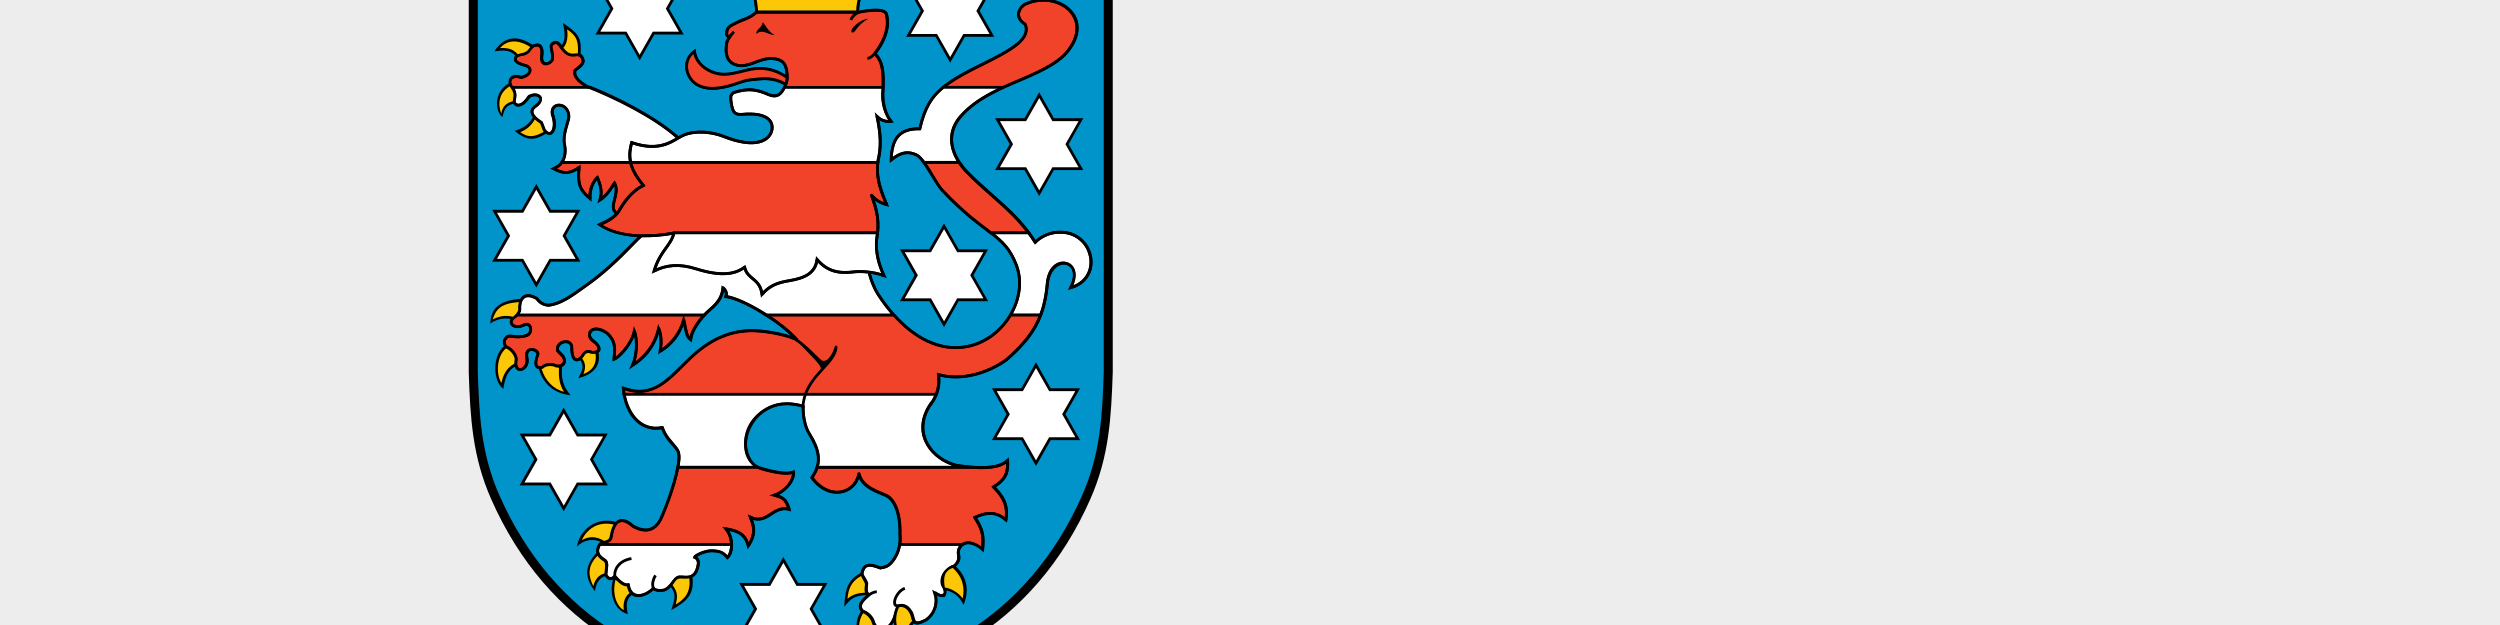 <?xml version="1.0" encoding="UTF-8"?>
<svg id="tagungen" xmlns="http://www.w3.org/2000/svg" viewBox="0 0 400 100">
  <rect width="400" height="100" style="fill: #ededed;"/>
  <g>
    <path d="m126.5,109.99c-21.21.27-39.02-9.95-47.92-30.15-3.01-6.84-3.34-13-3.58-20.25V-10s103.04,0,103.04,0V59.59c-.25,7.25-.57,13.41-3.58,20.25-8.9,20.19-26.75,30.42-47.95,30.15h0Z"/>
    <path d="m176.6,59.56V-8.56h-100.15V59.57c.23,7.04.53,13.06,3.46,19.69,8.65,19.63,25.91,29.56,46.59,29.29,20.68.27,37.99-9.66,46.64-29.29,2.93-6.65,3.22-12.66,3.46-19.71" style="fill: #0094cb;"/>
    <g>
      <path d="m81.94,13.98s-.23-.27-.28-.44c-.27-.99.48-1.63,1.68-1.15,1.23-.13,1.96-1.2,1.06-1.79-.52-.2-1.81-.45-1.93-1-.07-1.06.95-.67,1.73-1.12.86-.5.53-1.13,1.63-1.26.92-.1.97.94.83,1.92-.09,1.61,1.36,1.1,1.71.43.25-1.66-.88-2.42.51-2.78.58-.15,1.1,1.39,2,1.82,1.02.5,1.66-.26,2.19.46.62.96,0,1.33-1.06,2.19-.02.31-.45,1.14,1.84,2.54.2.08.62.18.62.18h-12.52Zm25.88,23.29c-3.86.77-8.82.77-11.89-1.32,1.09-.45,2.5-1.18,3.09-2.19.75-1.29,2.04-3.23,3.93-4.08-1.16-1.41-1.8-2.58-2.06-3.7h39.56c-.21,1.81,0,3.49,1.42,6.78-.8-.25-1.6-.58-2.44-1.54.49,1.4,1.3,3.4.97,6.05h-32.57Zm43.07-23.29c3.36-2.71,8.68-4.42,11.78-6.85,1.67-1.3,1.68-2.46,1.34-3.24-1.94-1.24-.8-2.89.15-3.28,1.78-.75,4.08-.95,6.17.4,1.72,1.11,3.29,3.88.3,7.42-2,2.37-6.91,4.11-9.06,5.08-.33.15-.68.31-1.04.48h-9.64Zm2.54,12c.33.5.73.99,1.18,1.46,3.73,3.87,7.07,5.87,9.97,9.83h-6.04c-1.83-1.41-4.29-3.11-7.76-6.79-.9-.96-1.94-3.1-2.97-4.49h5.63Zm-52.54,0c.26,1.12.9,2.29,2.06,3.7-1.89.85-3.19,2.79-3.93,4.08-.08.14-.18.28-.29.41-1.61-.91.58-3.08-.41-4.88-.79,1.35-1.57,2.26-2.34,2.74.43-1.33.1-2.41-.4-3.63-.63.6-1.29,1.89-1.19,3.38-1.64-1.44-1.98-2.22-1.74-4.98-1.4.99-2.44,1.09-4.08.2.59-.21,1.02-.57,1.32-1.01h11Zm-18.18,24.41h29.99c-.94,1-2.16,2.71-2.22,3.97-.76-.59-.68-1.42-1.1-3.15-.66,2.33-2.05,3.9-3.78,5.02.26-1.39.17-2.69-.23-3.66-.73,3.22-2.66,4.84-4.18,5.91.6-1.28.9-3.85.3-5.5-.46,2.22-2.59,4.3-3.28,4.54.04-.79.64-2.68-1.09-4.21-2.49-1.69-3.57.3-2.26,1.23,1.39.99,1.26,1.95-.17,1.86-.46-.23-1.01-.2-1.3.26-.75,1.29-1.97,1.55-1.92-1.23-.34-1.43-2.65-.61-2.25.7l.46.5c1.13.92.63,2.24-.73,1.92-.52-.32-1.74-.28-2.16.23-1.3.33-1.23-.76-.73-2.09.13-.73-2.19-1.53-1.76.69.33,1.81-2.09,2.71-1.76.3.22-.45-.5-1.8-1.53-2.16-.71-.57-.24-1.86.71-1.72.9.13,1.65.16,2.51-.11,1.05-.32.83-2.33-.47-1.66-1.39.73-2.58-.3-1.66-1.13.18-.12.4-.3.6-.52h0Zm13.24,36.74c.56-.61,1.65-.14,1.82-1.28.43-2.79,1.82-3.19,3.45-1.66,2.22,1.25,3.56.5,4.35-.89.42-.73,2.29-5.32,2.87-8.55h12.73c.13.07.26.12.39.16,2.3.7,4.45,1.09,5.38.63.1,1.72-1.82,3.35-3.05,3.71,1.06.3,1.77.36,2.36,2.25-1.1-.33-2.25.27-2.92.77-.9.67-2.02,1.16-3.28.5.59,1.46.9,2.66-.33,4.58-.57-2.32-2.44-2.5-3.58-2.72.62.73.88,1.66.9,2.5h-21.07m59.25-12.38c2.23.2,4.82.14,5.98-1.07.1,1.59-.06,2.97-2.24,4.23,2.03,2.03,2.24,3.43,1.99,5.28-1.64-1.39-3.09-1.25-4.98-.4,1.22,1.95,1.44,2.74,1.24,5.13-1.27-1.15-2.5-1.29-3.23-.78h-10.05c.08-.49.1-1.05.04-1.65.09-3.63-1.02-5.57-2.09-6.12-1.05-.55-3.98-1.24-4.48-3.58-.5,3.24-4.78,4.43-7.52.65.38-.54.68-1.09.85-1.67h24.47Zm-12.21-24.36c3.23,3.62,7.31,5.89,11.71,5.07,2.98-.56,5.49-2.55,6.97-5.07h4.82c-1.05,2.77-2.84,4.87-5.46,7.16-3.05,2.22-7.37,3.43-10.9,2.39.16,1.23,0,2.27-.34,3.15h-49.97c-.05-.31-.09-.63-.12-.96,4.98,1.82,7.31-1.64,10.92-5.01,3.37-3.14,6.64-4.26,9.98-4.19,2.27.05,5.95.82,6.95,1.53-1.27-1.43-3.12-2.87-5-4.07h20.44Zm-17.47-36.41c.05-.11.11-.23.16-.35.29-.69.32-1.34.2-2.22-.18-1.26-.68-1.96-2.36-2.04-2.12-.1-3.66,1.52-5.59,1.06-2.05-.49-1.79-2.6-1.68-3.4.06-.43.24-.76.47-1.07,0,0-.15-.09-.21-.11-.31-.18-.28-.57-.16-1.03.29-.74,1-.89,1.76-1.3.61-.33,1.77-.52,2.94-1.57h16.41s3.78-.83,4.33.21c.29.95.65,3.19-1.81,6.42,1.2,1.18,1.4,2.78,1.32,5.4" style="fill: #f0432a; stroke: #000; stroke-width: .45px;"/>
      <path d="m107.82,37.3c-.55,2.14-2.14,2.69-3.19,6.07,1.99-1,4.03-1.19,6.72-.35,4.54,1.43,6.53.64,7.77-.25.5,2.04,2.44,1.69,2.79,4.33,1.24-1.44,2.54-1.89,4.38-2.19,2.69-.44,4.16-1.35,4.43-3.38,1.59,1.84,3.38,2.29,5.77,1.99.58-.07,1.51-.09,2.54.03.05.22.12.44.18.66.21.7.52,1.53.96,2.35.11.2.22.39.35.59.68,1.05,1.42,2.04,2.21,2.95l.25.29h-20.44l-.46-.29c-2.37-1.47-4.72-2.51-5.96-2.64.33-.83-.47-1.39-.47-1.39-.16,2.06-1.66,3.11-2.52,3.89h0s-.15.14-.15.14c-.09.09-.18.18-.28.29h-29.99c.08-.09.15-.19.22-.29.1-.16.18-.33.22-.52-.13-1.78.79-2.96,2.76-1.79,0,0,.56,1.02,1.89,1.06,1.79-.24,3.28-1.2,5.81-3.05,3.89-2.69,6.55-5.65,8.14-7.25.34-.34.62-.62.87-.82,1.75.05,3.52-.12,5.11-.42m40.1-11.34c-.44-.61-.89-1.07-1.31-1.24-1.09-.44-2.2-.57-3.93.86.1-3.43,1.32-5.03,4.58-4.98.8-3.48,1.97-5.13,3.48-6.42.09-.07.18-.15.27-.22h9.64c-2.25,1.04-4.91,2.44-6.85,4.64-1.99,2.27-1.81,4.98-.25,7.36h-5.63,0Zm14.77,16.39c-.99-2.56-2.2-3.69-4.04-5.1h6.04c.35.48.69.98,1.03,1.52.79-.79,1.81-1.31,2.88-1.52.64-.1,1.33-.15,2.22,0,1.15.24,2.21.86,2.96,1.92,1.45,2.06,1.34,5.77-2.39,6.87,2.39-4.56-3.28-5.67-3.73-.65-.17,1.92-.52,3.54-1.06,4.98h-4.82c1.45-2.46,1.92-5.41.91-8.02h0Zm-72.69-16.39c.54-.79.64-1.86.42-2.87-.35-1.59.71-3.76.7-4.43-.05-2.39-3.01-2.42-2.64-.4.85,2.24-.17,4.02-1.29,2.54l-.45-1.19c-1.62-1.04-2.01-1.96-.86-2.69,1.59-1.23.23-2.25-1.13-1.49-.97,1.56-2.02,1.68-2.33,1-.18-.4.27-.87-.03-1.83-.08-.25-.33-.63-.33-.63h12.52c4.29,1.71,10.48,4.85,14.05,8.1-1.42.84-3.44,2.11-7.45.73-.31,1.13-.4,2.13-.16,3.17h-11Zm27.13,61.15c.01.88-.24,1.68-.66,2.11-.54-.66-1.01-1.09-2.56-1.09-1.13,0-2.6.76-2.69,1.02.44.17.62.56.6,1.03-.46,3.22-2.62,1.79-3.35,2.22-.7.41-.9,1.46-2.06,2-1.35.3-1.79-.27-1.79-.27-1.18,1.22-3.65,2.09-4.01-.56-.68.16-1.53-.59-2.16-1.36-.33.33-.86.77-1.42-.2-.04-.77.45-1.97-.2-2.39-.96-.6-1.41-1.21-.93-2.26.05-.1.1-.18.17-.25h21.07Zm36.95,0c-.18.13-.33.3-.45.5-.66,1.18.54,1.53-.81,2.92-1.35.31-2.58,2.1-1.79,3.33.7,1.09.1,1.94-1.39,1,.5,1.44.1,3.33-1.49,4.38-2.49,1.24-1.64-.4-2.44-1.44-.8-1.29-1.89-.85-1.89-.85-.22.18-.53,1.44-.62,1.8-.77,2.21-2.71,2.59-3.36.89-.19-.92-1.13-1.68-1.69-1.79-1.18-1.04.42-2.15,1-2.69-.61-.17-.5-.9-.4-1.74-.16-.73-.85-1.39-.75-1.69.28-1.48,1.12-1.56,2.94-.85.85-.15,1.29-.25,1.99-1.14.23-.29.88-1.22,1.1-2.63h10.05,0Zm-5.33-22.11c-2.79,4.68.7,8.56,4.33,9.46.64.1,1.41.2,2.23.28h-24.47c.44-1.46.14-3.09-1.25-5.3-1.15-1.83-1-4.43-1-4.43-1.35-.4-3.57-.84-5.77.4-4.82,2.69-3.85,8.11-1.54,9.33h-12.73c.16-.88.22-1.66.12-2.23-.15-.97-1.9-1.9-2.62-4.08-2.86.59-5.44-1.4-6.12-5.35h49.97c-.29.75-.71,1.39-1.15,1.93h0Zm-40.94-27.7l.12-.05h32.57c-.02.16-.04.31-.07.47h0c-.32,1.88,0,4.03,1.1,6.37-1.84-.7-3.91-.73-4.93-.6-2.39.3-4.18-.15-5.77-1.99-.27,2.04-1.74,2.95-4.43,3.38-1.84.3-3.14.75-4.38,2.19-.35-2.64-2.29-2.29-2.79-4.33-1.24.88-3.23,1.68-7.77.25-2.69-.85-4.73-.65-6.72.35,1.05-3.38,2.64-3.93,3.19-6.07m-6.94-11.31c-.24-1.04-.15-2.04.16-3.17,4.78,1.64,6.72-.47,8.21-1.14,1.97-.9,4.77-.53,6.47.15,5.18,2.07,7.34.65,7.74-.9.3-1.17-.25-3.06-4.85-2.61-.6,0-.9-.05-1.2-.42-.29-.36-.55-1.64-.5-2.46.11-.37.25-.38.42-.6,2.39-.77,3.72-.51,5.6.3,1.25.53,1.97.09,2.56-1.14h15.77v.37c-.34,3.2,1.28,5.08,1.28,5.08-.8.05-1.54-.1-2.24-.8.6,2.89.7,4.83.15,7.12l-.03.23h-39.56,0Z" style="fill: #fff; stroke: #000; stroke-width: .45px;"/>
    </g>
    <path d="m150.73,94.03c-.08-.38-.31-1.63.15-2.35.41-.64,1.06-1.15,1.72-1.33,1.16-1.24.04-1.6.73-2.83.81-1.45,2.61-.89,3.68-.06.13-2-.13-2.76-1.24-4.55,0,0-.1-.2.1-.33,1.81-.82,3.29-1.02,4.89.17.15-1.58-.15-2.86-1.97-4.69,0,0-.19-.2.05-.36,1.87-1.08,2.17-2.22,2.15-3.56-1.88,1.36-5.77.89-8.05.54-3.71-.92-7.38-4.93-4.48-9.79,1.2-1.48,1.71-3.05,1.46-4.93,0,0-.01-.29.29-.25,3.44,1.02,7.69-.16,10.69-2.35,4.1-3.59,5.98-6.64,6.43-11.99.48-5.35,6.22-4.08,4.39.28,4.1-1.63,3.06-7.31-1.02-8.17-.7-.12-1.42-.14-2.18,0-1.02.21-2,.7-2.74,1.45-.21.13-.35-.04-.35-.04-2.99-4.79-7.16-7.36-10.97-11.31-2.42-2.51-3.59-6.1-.93-9.12,3.31-3.77,8.23-5.08,12.54-7.18,1.74-.85,3.43-1.86,4.4-3.01,4.5-5.32-1.21-9.56-6.21-7.46-.88.37-1.81,1.8-.11,2.89l.09.1c1.05,2.42-2.44,4.31-4.12,5.23-3.09,1.7-6.63,3.04-9.33,5.33-1.47,1.25-2.62,2.86-3.41,6.3,0,0,0,.17-.22.18-2.95-.05-4.13,1.27-4.33,4.27,1.59-1.16,2.69-1.02,3.77-.59,1.51.6,3.11,4.46,4.36,5.79,1.73,1.83,3.2,3.17,4.47,4.23,1.27,1.06,2.34,1.83,3.26,2.54,1.85,1.43,3.1,2.59,4.11,5.2,1.03,2.67.55,5.68-.9,8.17-1.51,2.58-4.07,4.64-7.14,5.21-6.21,1.16-11.35-3.68-14.41-8.4-.79-1.23-1.24-2.59-1.48-3.52-.95-.1-1.79-.08-2.33-.01-2.29.29-4.08-.1-5.66-1.72-.44,1.87-2.01,2.71-4.53,3.12-1.81.3-3.05.73-4.24,2.11-.29.18-.4-.12-.4-.12-.32-2.4-2.06-2.19-2.69-4-1.32.85-3.41,1.45-7.7.1-2.64-.83-4.62-.63-6.55.34-.35.07-.32-.27-.32-.27.53-1.72,1.21-2.73,1.81-3.57.5-.69.99-1.33,1.27-2.15-1.5.27-3.17.42-4.83.38-.33.28-.74.69-1.25,1.22-2.41,2.47-4.85,4.83-7.7,6.8-2.52,1.85-4.06,2.84-5.91,3.09-.85-.03-1.64-.44-2.08-1.12-1.7-.99-2.48-.06-2.37,1.61v.06c-.12.61-.62,1.13-1.12,1.46-.74.68.34,1.31,1.41.75,1.59-.83,2,1.66.64,2.08-.91.28-1.7.25-2.61.11-.66-.1-1.08.83-.56,1.3,1.03.39,1.89,1.77,1.63,2.42-.26,2.01,1.58,1.11,1.31-.32-.5-2.53,2.41-1.84,2.2-.7-.21.56-.83,2.12.38,1.84.54-.56,1.79-.57,2.37-.24.98.21,1.52-.7.49-1.54l-.47-.51-.05-.09c-.48-1.61,2.28-2.55,2.69-.82v.06c-.03,2.58.89,2.17,1.51,1.11.36-.58,1.03-.61,1.55-.37.92.05,1.38-.45-.02-1.45-1.53-1.09-.24-3.48,2.52-1.6,1.31,1.16,1.44,2.45,1.24,3.98.83-.6,2.41-2.33,2.79-4.17.02-.11.31-.23.43-.03.52,1.45.39,3.54-.03,4.95,1.37-1.05,2.86-2.6,3.49-5.33,0-.15.34-.26.43-.04.37.89.49,2.03.33,3.26,1.49-1.07,2.67-2.53,3.26-4.6.03-.12.38-.25.44,0,.16.65.32,2.15.72,2.72.31-1.36,1.62-3.14,2.66-4.09,1.2-1.09,2.3-1.91,2.45-3.74.01-.14.23-.33.5-.04.33.34.57.78.48,1.27,1.42.25,3.84,1.39,6.19,2.88,1.91,1.22,3.8,2.69,5.11,4.15l-.3.33c-.94-.67-4.56-1.44-6.82-1.49-3.28-.07-6.5,1.02-9.82,4.13-3.13,2.92-5.82,6.81-10.81,5.17.35,2.99,2.24,6.51,5.93,5.75,0,0,.21-.05.26.15.49,1.46,1.36,2.15,2.22,3.28.7.92.48,2.08.29,3.15-.58,3.26-2.46,7.87-2.89,8.63-.85,1.5-2.33,2.29-4.66.98-1.5-1.4-2.71-1.16-3.11,1.5-.22,1.44-1.61.73-2.01,1.59-.41.89-.08,1.39.84,1.97.79.5.29,1.76.31,2.51.38.63.67.46.96.18-.08-1.12.72-2.58,2.85-2.96l.08.45c-1.95.35-2.56,1.64-2.48,2.51.64.77,1.38,1.35,1.89,1.23,0,0,.24-.04.28.19.28,2.07,2.16,1.82,3.53.56-.23-.65,0-1.52.4-2.14l.38.24c-.37.6-.53,1.35-.33,1.81.35.34,1.14.26,1.53.18,1.12-.53,1.46-2.03,2.45-2.09.48-.03.95.09,1.42.02.56-.08,1.16-.42,1.38-1.95.01-.4-.14-.68-.46-.8-.11,0-.16-.16-.14-.28.14-.42,1.78-1.18,2.9-1.18,1.45,0,2.04.37,2.56.96.79-1.15.45-3.09-.4-4.11-.09-.09-.04-.38.22-.37,1.61.31,2.94.61,3.6,2.39.87-1.59.59-2.63.05-3.94-.1-.24.1-.42.32-.29,2.28,1.21,3.34-1.66,5.76-1.36-.48-1.3-.91-1.41-2.08-1.73-.16.03-.21-.33,0-.44,1.1-.33,2.75-1.71,2.89-3.17-1.26.33-4.58-.36-5.64-.91-4.62-2.44-1.14-12.68,7.48-10.15l.16.23s-.04.63.07,1.49c.1.86.35,1.93.9,2.81,1.53,2.44,2.13,4.66.49,7.08,2.66,3.51,6.56,2.26,7.01-.68,0-.13.35-.27.45-.01.23,1.08,1.02,1.79,1.93,2.31.92.53,1.92.84,2.44,1.11,1.18.62,2.3,2.67,2.21,6.31.16,1.54-.23,3.19-1.19,4.43-.74.96-1.25,1.07-2.13,1.23h-.12c-1.82-.72-2.4-.56-2.64.71.07.37.62.94.75,1.56v.07c-.04.34-.23,1.24.16,1.46.38-.23.83-.42,1.22-.42v.45h0c-.28,0-.67.16-1.06.4-.57.53-1.92,1.45-1.02,2.3.64.17,1.59.97,1.8,1.93.52,1.32,2.16,1.3,2.93-.88.06-.24.23-1.02.45-1.52-1.11-.26-.18-2.72,1.31-3.22l.15.43c-.62.21-1.16.89-1.39,1.52-.11.31-.27.91.27.83.04-.01.1-.03.2-.05.82-.16,1.5.29,1.94.99.85,1.12-.06,2.47,2.14,1.37,1.49-.98,1.86-2.75,1.39-4.11-.04-.11.12-.29.34-.27.4.24.87.66,1.22.32.15-.15-.05-.6-.14-.98h0Zm-52.05-60.16c.05-.07.1-.14.14-.21.71-1.24,1.95-3.12,3.77-4.05-2.11-2.64-2.4-4.49-1.75-6.85,0,0,.04-.26.29-.15,2.53.87,4.53.86,6.79-.43l.21-.12c-3.76-3.3-10.17-6.41-14.37-8.03-.79-.48-2.08-1.35-2.03-2.43,0-.15.04-.26.04-.34l.08-.16c.32-.26.89-.67,1.11-1.01.15-.22.18-.45-.09-.87-.3-.41-.88-.17-1.32-.19-1.59-.07-2.2-2.12-2.63-2.01-.87.23-.47.71-.36,1.44.05.33.08.71.01,1.15l-.02.07c-.49.95-2.23,1.25-2.14-.56.06-.45.26-1.76-.57-1.68-1.08.13-.68,1.15-2.21,1.48-.43.09-.98.04-.95.65.12.38,1.48.7,1.79.82,1.27.84.09,2.1-1.12,2.23l-.11-.02c-.85-.34-1.94.03-1.29,1.06.49.77.79,1.06.6,2.12-.03.14-.11.43-.05.57.15.32.92.61,1.93-1.02l.08-.08c1.63-.91,3.18.48,1.37,1.88-.87.55-.81,1.25.85,2.31l.09.11.44,1.16c.49.63.8.47.98.13.25-.46.31-1.39-.1-2.48-.44-2.37,3.02-2.41,3.08.31,0,.43-.36,1.48-.48,1.93-.22.82-.38,1.72-.22,2.46.33,1.5-.02,3.17-1.44,3.94,1.33.62,2.22.46,3.43-.4.11-.09.38-.03.36.2-.21,2.46.04,3.26,1.28,4.44.06-1.33.67-2.46,1.27-3.03.12-.09.3-.11.37.08.42,1.05.75,2.03.56,3.16.57-.5,1.16-1.26,1.78-2.3.09-.09.25-.23.39,0,.97,1.77-.88,3.83.16,4.69h0Zm27.48-21.58c-.02.58-.09.88-.26,1.37l-.03.07-.04.1c-.64,1.47-1.47,2.15-2.97,1.51-1.82-.78-3.09-1.04-5.38-.31-.15.17-.25.2-.33.44-.04.8.22,1.99.45,2.28.23.29.43.34,1.01.34,4.66-.45,5.45,1.49,5.08,2.9-.46,1.77-2.85,3.12-8.04,1.05-1.67-.67-4.4-1.01-6.29-.15-1.04.47-1.71,1.07-2.9,1.45-1.28.41-2.94.53-5.25-.22-.54,2.15-.21,3.85,1.91,6.43,0,0,.14.23-.08.35-1.82.81-3.08,2.7-3.83,3.99-.55.96-1.77,1.66-2.8,2.12,3.03,1.81,7.7,1.8,11.37,1.08.33-.08.26.28.26.28-.28,1.08-.81,1.77-1.44,2.65-.53.73-1.1,1.58-1.58,2.94,1.9-.82,3.88-.93,6.41-.14,4.49,1.41,6.4.62,7.57-.22.23-.15.33,0,.35.13.44,1.8,2.2,1.66,2.71,3.89,1.2-1.23,2.48-1.64,4.2-1.92,2.67-.43,4-1.31,4.24-3.19,0,0,.1-.29.4-.12,1.53,1.77,3.24,2.21,5.57,1.91.95-.12,2.79-.11,4.54.44-.94-2.19-1.21-4.22-.9-6.03.42-2.42-.11-4.17-.89-6.41-.07-.19.18-.4.38-.22.64.73,1.25,1.08,1.86,1.31-1.32-3.15-1.45-4.8-1.21-6.67.54-2.27.45-4.17-.15-7.04-.05-.2.24-.33.38-.21.52.52,1.06.71,1.64.73-.46-.71-1.34-2.42-1.08-4.88.09-2.7-.05-4.27-1.08-5.41-.39.41-.81.62-1.12.68l-.1-.44c.25-.05.66-.25,1.03-.72,2.39-3.15,2.05-5.3,1.78-6.2-.46-.79-3.69-.16-4.04-.09-.65.33-1.02.71-1.16,1.12l-.43-.15c.12-.36.37-.68.72-.96h-15.54c-.73.63-1.52.98-2.4,1.32-.53.2-1.09.46-1.57.75-.28.16-.48.35-.6.65-.05.19-.17.63.06.77.28-.29.52-.55.68-.72l.33.31c-.19.2-.46.52-.74.87-.52.73-.62,1.83-.4,2.69.16.62.55,1.2,1.49,1.42,1.75.42,3.59-1.15,5.55-1.06,1.8.08,2.38.87,2.58,2.23.05.32.07.62.07.9m-36.3-5.06c.77-.9.44-2.54.2-3.56,2.36,1.64,3.03,2.15,2.85,4.97.12.07.23.17.34.32.77,1.2-.23,1.79-1.04,2.44-.18,1.03,1,1.77,1.73,2.21,4.25,1.64,10.8,4.81,14.6,8.2,2.12-1.24,5.07-1.08,7.29-.2,5.16,2.06,7.1.57,7.44-.74.24-.94-.08-2.77-4.62-2.33-.61,0-1.02-.05-1.38-.51-.34-.43-.6-1.78-.55-2.62v-.05c.13-.4.26-.41.47-.67l.11-.07c2.45-.79,3.84-.52,5.76.3,1.37.59,1.92-.21,2.39-1.32-2-1.05-3.27-.82-5.57-.57-.82.09-1.68.48-2.47.73-1.05.33-2.29.64-3.58.61-1.72-.03-3.42-.81-4.03-2.74-.5-1.6.21-2.89,1.47-3.78.22,1.52.85,2.45,2.2,3.19,2.88,1.59,5.41-.38,8.3-.31,1.4.03,2.76.51,3.94,1.25-.01-.17-.03-.34-.06-.53-.17-1.16-.59-1.77-2.15-1.85-1.98-.09-3.65,1.53-5.63,1.05-1.86-.45-2.07-2.08-1.85-3.66.05-.38.19-.68.36-.96-.47-.28-.37-.84-.26-1.28.33-.87,1.16-1.06,1.87-1.45.4-.22.86-.34,1.28-.52.49-.21,1.03-.5,1.59-.98-.25-3.3-1.34-5.78-3.75-8.12,1.9-1.05,3.21-.43,4.33,1.29,1.42-1.13,2.95.18,3.2,1.54-2.4.9-1.56,2.78.3,2.78,2.13,0,2.5-2.16.44-2.72-.1-1.32.69-2.18,2.05-2.25.1-.99.76-2.17,1.74-2.56,1.06.42,1.58,1.38,1.84,2.43,1.36.05,2.24,1.17,2.29,2.41-2.47.69-1.63,2.66.35,2.66,1.63,0,2.73-2,.32-2.69.03-1.41,1.54-2.79,3-1.86,1.25-1.82,2.7-1.8,4.39-.79-2.29,2.23-3.72,4.67-3.9,7.79.9-.19,3.97-.74,4.54.34.32,1.04.66,3.29-1.71,6.51,1.15,1.24,1.32,2.91,1.25,5.43v.38c-.17,1.52.17,3.68,1.23,4.91.21.27-.16.37-.16.37-.66.04-1.3-.05-1.91-.45.49,2.57.54,4.42.03,6.58l-.03.22c-.2,1.76-.02,3.4,1.4,6.67.05.16,0,.34-.28.31-.6-.19-1.21-.42-1.84-.93.65,1.92.94,3.69.59,5.73-.32,1.82,0,3.93,1.08,6.24,0,0,.06.35-.29.31-.66-.25-1.34-.41-2-.51.24.89.67,2.11,1.38,3.21,2.96,4.56,7.94,9.33,13.94,8.2,2.93-.55,5.39-2.51,6.84-5,1.4-2.4,1.84-5.26.87-7.78-.97-2.5-2.15-3.61-3.96-5.01-.92-.71-1.99-1.49-3.27-2.55-1.28-1.07-2.77-2.42-4.51-4.27-1.15-1.22-2.93-5.18-4.2-5.68-1.02-.41-2.04-.55-3.7.82-.2.17-.35.11-.37-.18.1-3.46,1.34-5.19,4.63-5.2.65-2.77,1.58-4.81,3.79-6.59,2.73-2.2,6.09-3.48,9.14-5.16,1.41-.78,4.76-2.54,3.95-4.6-2.1-1.4-.75-3.23.24-3.65,5.43-2.29,11.54,2.48,6.73,8.17-2.13,2.52-7.11,4.19-10.18,5.61-4.45,2.06-10.86,5.82-7,11.67.32.49.71.97,1.15,1.43,3.75,3.89,7.89,6.47,10.88,11.15.79-.71,1.77-1.18,2.79-1.39.73-.12,1.48-.14,2.27,0,4.76.98,5.77,7.72.63,9.23-.31.07-.36-.17-.26-.32,2.29-4.37-2.9-5.03-3.31-.52-.47,5.47-2.4,8.63-6.6,12.3-2.99,2.18-7.22,3.42-10.78,2.52.16,1.87-.4,3.46-1.57,4.9-2.66,4.48.64,8.22,4.19,9.1,2.15.32,6.47.87,8-.73.11-.11.39-.11.39.14.1,1.58-.06,3.01-2.1,4.29,1.89,1.97,2.1,3.42,1.85,5.26-.02.14-.19.3-.37.14-1.48-1.26-2.78-1.2-4.5-.47,1.12,1.83,1.34,2.7,1.14,5.04,0,0-.11.29-.38.15-.77-.7-2.57-1.7-3.32-.34-.6,1.08.57,1.49-.81,2.94,1.82,1.75,2.14,3.91,1.21,6.13-.78-1.54-1.77-2.11-2.88-2.33.13.92.09,1.48-1.36.85.28,1.44-.22,3.14-1.72,4.12-.7.35-1.48.71-1.97.3-.81.87-1.3,2.28-.92,3.9-1.29-.94-2.19-2.63-2.32-4.06-.8,1.36-2.19,1.82-3.03.86-1.09.88-1.09,2.1-1.3,3.77-1.43-2.18-2.34-4.08-.92-6.37-.85-.96.14-1.94.88-2.59-1.36.05-2.28.32-3.11,1.35l-.45.5.05-.67c.05-.46.09-.94.17-1.4.28-1.65,1.08-2.63,2.42-3.32.33-1.73,1.4-1.75,3.19-1.06.77-.14,1.16-.24,1.79-1.05.89-1.15,1.25-2.68,1.1-4.12.09-3.63-1.02-5.45-1.97-5.95-.52-.27-1.52-.59-2.45-1.12-.75-.43-1.48-1.02-1.89-1.87-1.03,2.89-5.13,3.58-7.73-.01,0,0-.11-.16,0-.26,1.63-2.31,1.08-4.35-.41-6.72-.77-1.22-1.06-2.94-1.04-4.38-8.33-2.33-11.2,8.12-6.63,9.51,2.33.71,4.39,1.05,5.21.64,0,0,.32-.08.33.19.09,1.59-1.37,3.05-2.59,3.69l.12.04c1.05.36,1.44,1.15,1.77,2.19,0,0,.04.28-.28.28-2.17-.65-3.33,2.23-5.74,1.46.47,1.3.6,2.51-.54,4.29-.19.22-.41.08-.41-.07-.4-1.61-1.4-2.16-2.85-2.45.72,1.19.94,3.37-.12,4.44-.19.2-.34-.02-.34-.02-.5-.61-.91-1.01-2.38-1-.91,0-1.94.5-2.32.74.34.25.47.67.46,1.09-.18,1.27-.57,1.91-1.2,2.19.33,2.79-.91,3.88-3.39,5.27.58-1.93.81-2.46-.05-3.69-.23.24-.52.47-.9.64-.62.14-1.36.18-1.88-.17-.87.8-2.48,1.53-3.46.79-1.03.72-.91,1.89-.65,3.09-2.43-.77-2.95-3.44-2.38-5.59-.36.18-.81.18-1.25-.51-.92.24-1.52,1.21-1.63,2.43-1.67-2.14-1.74-3.99.25-6.17-.08-.34-.04-.74.18-1.2.13-.27.3-.43.49-.54-1.12-.54-2.67-.41-3.8.75.33-2.45,2.88-4.83,6.21-3.96.73-.73,1.76-.56,2.88.48,2.09,1.16,3.29.46,4.02-.82.4-.71,2.27-5.27,2.84-8.48.15-.87.21-1.62.12-2.16-.07-.46-.75-1.14-1.04-1.47-.52-.6-1.12-1.35-1.5-2.39-4.05.68-6.03-3.27-6.31-6.54-.04-.38.3-.23.3-.23,3.59,1.32,5.75-.19,8.15-2.5.8-.77,1.63-1.62,2.53-2.46,3.4-3.18,6.73-4.33,10.14-4.25,1.74.04,4.34.5,5.93,1.05-1.18-1.14-2.67-2.25-4.18-3.21-2.5-1.59-5-2.73-6.25-2.85-.24-.06-.19-.31-.19-.31.13-.33.03-.61-.1-.81-.38,2.02-1.68,2.64-2.91,3.93-.94.99-2.14,2.68-2.2,3.87-.07.28-.37.17-.37.17-.76-.59-.83-1.6-1-2.47-.75,1.96-1.91,3.25-3.48,4.26-.29.18-.51.07-.48-.14.19-1.03.19-1.99,0-2.8-.86,2.8-2.48,4.16-3.91,5.15-.2.11-.55.11-.5-.16.49-1.05.77-3.02.49-4.57-.73,1.97-2.51,3.67-3.2,3.91-.39,0-.3-.23-.3-.23.03-.61.17-1.18.12-1.8-.06-.71-.32-1.5-1.12-2.22-2.19-1.48-3.08.09-1.99.87,1.02.72,1.4,1.7.74,2.1.42,2.17-.88,3.49-3.23,4.11.69-1.33.95-2,.3-2.9-.78.48-1.58-.03-1.56-2.2-.28-1.07-2.06-.42-1.82.56l.41.44c.92.76.88,1.93.06,2.27-.11,1.85.06,2.93,1.37,4.55-2.6-.29-4.4-1.78-5.07-4.22-1.04-.12-.65-1.62-.35-2.43,0-.33-1.69-1.18-1.31.71.34,1.83-1.74,2.75-2.17,1.34-1.23.72-1.59,1.9-1.86,3.59l-.31-.31c-1.3-1.28-1.44-4.97.44-6.54-.47-.77.06-1.99,1.13-1.83.74.11,3.17.39,2.9-1.04-.21-1.12-1.53.61-2.73-.3-.38-.29-.49-.75-.24-1.17-1.06-.22-2.41.03-3.26.75,0-2.03,1.07-3.74,4.79-3.96.45-.81,1.38-1.1,2.79-.26l.08.09s.03.05.09.13c.38.5.96.79,1.59.81,1.71-.24,3.17-1.16,5.68-3.01,2.83-1.96,5.26-4.3,7.65-6.75.35-.35.65-.67.92-.93-2.29-.13-4.53-.66-6.23-1.81-.17-.11-.17-.31.04-.4.86-.35,1.88-.87,2.54-1.54-1.23-.99.32-2.95-.1-4.42-.72,1.16-1.45,1.97-2.18,2.43-.2.12-.41-.1-.33-.26.36-1.13.15-2.07-.26-3.14-.5.63-.97,1.72-.89,2.95,0,.35-.32.24-.38.19-1.61-1.41-2.02-2.25-1.85-4.7-1.29.79-2.37.8-3.93-.05-.2-.12-.11-.33.03-.41,1.52-.55,1.92-2.14,1.6-3.62-.27-1.22.21-2.62.55-3.79.09-.33.15-.56.14-.68-.04-2.05-2.49-2.15-2.19-.46.43,1.15.4,2.22.07,2.83-.3.56-.8.69-1.3.36-2.01,1.16-3.07,1.15-5.05-.45,1.53-.46,2.35-1.09,2.94-2.21-.56-.7-.54-1.4.39-2,1.35-1.05.23-1.7-.84-1.14-.89,1.4-2.15,1.92-2.65,1.01-1.06.24-1.45.66-1.78,2.12-1.18-.86-1.45-3.98,1.03-5.39-.14-1.06.78-1.65,1.97-1.19.62-.08,1.76-.78.93-1.36-.54-.2-1.89-.45-2.05-1.15-.02-.35.05-.58.19-.74-.91-.93-1.75-.86-3.36-.69,1.63-2.51,3.79-2.56,6.09-1.04.15-.09.34-.15.64-.18,1.26-.14,1.19,1.37,1.08,2.17-.06,1.16.91.93,1.27.34.09-.69-.07-1.12-.18-1.77-.17-1,.87-1.51,1.49-.95.15.13.28.28.4.44h0Z"/>
    <path d="m131.74,57.75c1.13,0,1.75-2.07,1.81-2.27.05-.27.47-.23.45.06-.05.79-.41,1.48-.93,2.16-.32.43-.69.85-1.09,1.27-1.41,1.54-3.08,3.27-3.28,6.06-.02.3-.47.27-.45-.03.19-2.63,1.52-4.25,3.09-5.99.14-.45-1.55-2.08-1.77-2.31-.66-.68-1.35-1.53-2.16-2.05-.27-.17-.02-.56.26-.37,1.01.68,2.32,1.95,2.94,2.57.2.2.85.9,1.13.9m5.09-52.82c.27-.35.7-1.13,2.15-1.96-1.44.19-2.49,1.36-2.63,1.62-.37.66.1.83.48.35m-12.88.68c-1,0-1.97-1.07-2.91-.2-.21-.68.95-.97.97-1.87.5.4.72,1.37,1.94,2.07"/>
    <g id="a">
      <path d="m159.09,5.89h-4.71l-2.35,4.15-2.35-4.15h-4.71l2.35-4.15-2.35-4.15h4.71l2.35-4.15,2.35,4.15h4.71l-2.35,4.15,2.35,4.15Z"/>
      <path d="m145.74,5.44l2.1-3.69-2.1-3.69h4.19l2.1-3.69,2.1,3.69h4.19l-2.1,3.69,2.1,3.69h-4.19l-2.1,3.69-2.1-3.69h-4.19Z" style="fill: #fff;"/>
    </g>
    <g id="a-2" data-name="a">
      <path d="m173.33,27.21h-4.71l-2.35,4.15-2.35-4.15h-4.71l2.35-4.15-2.35-4.15h4.71l2.35-4.15,2.35,4.15h4.71l-2.35,4.15,2.35,4.15Z"/>
      <path d="m159.99,26.76l2.1-3.69-2.1-3.69h4.19l2.1-3.69,2.1,3.69h4.19l-2.1,3.69,2.1,3.69h-4.19l-2.1,3.69-2.1-3.69h-4.19Z" style="fill: #fff;"/>
    </g>
    <g id="a-3" data-name="a">
      <path d="m92.87,41.87h-4.71l-2.35,4.15-2.35-4.15h-4.71l2.35-4.15-2.35-4.15h4.71l2.35-4.15,2.35,4.15h4.71l-2.35,4.15,2.35,4.15Z"/>
      <path d="m79.52,41.42l2.1-3.69-2.1-3.69h4.19l2.1-3.69,2.1,3.69h4.19l-2.1,3.69,2.1,3.69h-4.19l-2.1,3.69-2.1-3.69h-4.19Z" style="fill: #fff;"/>
    </g>
    <g id="a-4" data-name="a">
      <path d="m97.25,77.66h-4.71l-2.35,4.15-2.35-4.15h-4.71l2.35-4.15-2.35-4.15h4.71l2.35-4.15,2.35,4.15h4.71l-2.35,4.15,2.35,4.15Z"/>
      <path d="m83.91,77.21l2.1-3.69-2.1-3.69h4.19l2.1-3.69,2.1,3.69h4.19l-2.1,3.69,2.1,3.69h-4.19l-2.1,3.69-2.1-3.69h-4.19Z" style="fill: #fff;"/>
    </g>
    <g id="a-5" data-name="a">
      <path d="m132.39,101.57h-4.71l-2.35,4.15-2.35-4.15h-4.71l2.35-4.15-2.35-4.15h4.71l2.35-4.15,2.35,4.15h4.71l-2.35,4.15,2.35,4.15Z"/>
      <path d="m119.05,101.12l2.1-3.69-2.1-3.69h4.19l2.1-3.69,2.1,3.69h4.19l-2.1,3.69,2.1,3.69h-4.19l-2.1,3.69-2.1-3.69h-4.19Z" style="fill: #fff;"/>
    </g>
    <g id="a-6" data-name="a">
      <path d="m172.82,70.42h-4.71l-2.35,4.15-2.35-4.15h-4.71l2.35-4.15-2.35-4.15h4.71l2.35-4.15,2.35,4.15h4.71l-2.35,4.15,2.35,4.15Z"/>
      <path d="m159.47,69.96l2.1-3.69-2.1-3.69h4.19l2.1-3.69,2.1,3.69h4.19l-2.1,3.69,2.1,3.69h-4.19l-2.1,3.69-2.1-3.69h-4.19Z" style="fill: #fff;"/>
    </g>
    <g id="a-7" data-name="a">
      <path d="m158.1,48.19h-4.71l-2.35,4.15-2.35-4.15h-4.71l2.35-4.15-2.35-4.15h4.71l2.35-4.15,2.35,4.15h4.71l-2.35,4.15,2.35,4.15Z"/>
      <path d="m144.76,47.73l2.1-3.69-2.1-3.69h4.19l2.1-3.69,2.1,3.69h4.19l-2.1,3.69,2.1,3.69h-4.19l-2.1,3.69-2.1-3.69h-4.19Z" style="fill: #fff;"/>
    </g>
    <g id="a-8" data-name="a">
      <path d="m109.4,5.52h-4.71l-2.35,4.15-2.35-4.15h-4.71l2.35-4.15-2.35-4.15h4.71l2.35-4.15,2.35,4.15h4.71l-2.35,4.15,2.35,4.15Z"/>
      <path d="m96.05,5.07l2.1-3.69-2.1-3.69h4.19l2.1-3.69,2.1,3.69h4.19l-2.1,3.69,2.1,3.69h-4.19l-2.1,3.69-2.1-3.69h-4.19Z" style="fill: #fff;"/>
    </g>
    <path d="m151.17,93.99c1,.16,2.22.83,2.86,1.77.35-1.69.05-3.41-1.59-4.89-1.6.54-1.45,1.97-1.27,3.12m-13.08,4.13c-1.11,1.85-.58,3.43.25,4.82.17-1.2.42-2.16,1.32-2.88-.05-.1-.1-.21-.15-.33-.17-.8-.94-1.46-1.42-1.62m-.33-5.94c-1.15.63-1.83,1.51-2.08,2.95-.04.23-.07.47-.09.7.8-.72,1.69-.94,2.8-1-.13-.43-.03-.99.01-1.38-.07-.31-.45-.84-.64-1.27m6.09,4.99c-.95,1.98-.32,3.92.88,5.34,0-1.4.51-2.43,1.2-3.14-.03-.07-.06-.16-.08-.25-.11-.4-.17-.83-.43-1.17-.34-.56-.91-.96-1.56-.78m-36.25-3.54c.79,1.09.86,1.74.5,3.1,1.46-.89,2.41-1.89,2.19-4.18-.34.06-.73.07-1.18.03-.87-.06-.92.26-1.42.94l-.09.11m-9.11-.88c-.57,1.99,0,4.16,1.31,4.88-.12-.92-.01-2.05.92-2.73-.19-.26-.33-.61-.42-1.06-.63,0-1.29-.53-1.82-1.09m-2.9-3.81c-1.7,1.74-1.43,3.26-.66,4.86.27-1.14.92-1.82,1.77-2.03.06-.62.29-1.68-.11-1.93-.43-.27-.78-.56-1-.9m2.58-5.01c-2.6-.59-4.29.82-5.1,2.51,1.23-.67,2.26-.65,3.59.11.42-.1.8-.18.89-.72.13-.82.34-1.45.62-1.9m-5.02-26.56c.46.63.65,1.36.2,2.48,1.67-.61,2.15-1.88,1.93-3.24-.17.03-.38.04-.61.02l-.09-.02c-.4-.2-.8-.14-1,.18-.13.23-.28.42-.43.58m-6.49,1.68c.55,1.84,1.89,3.23,3.57,3.64-.73-1.13-.87-2.35-.79-3.85-.16,0-.34-.01-.54-.06l-.07-.03c-.45-.28-1.54-.22-1.87.18l-.12.08c-.06.02-.12.03-.18.04m-5.71-3.29c-1.51,1.24-1.61,4.14-.73,5.53.31-1.43.92-2.47,2.07-3.09,0-.16,0-.33.03-.53l.02-.07c.13-.26-.42-1.49-1.39-1.84m2.08-7.42c-2.98.22-3.68,1.18-4.21,2.8.98-.55,2.08-.75,3.23-.45.38-.28.76-.67.86-1.11-.03-.45.01-.88.12-1.24m2.54-29.22c-.45.8-1.15,1.57-2.32,2.03,1.15.83,2.04.9,3.75-.04-.04-.04-.07-.08-.11-.13l-.03-.06-.42-1.12c-.34-.22-.63-.45-.87-.67m-4.04-5.3c-1.75,1.06-1.9,2.82-1.33,4.38.15-1.08.75-1.73,1.84-1.99.01-.52.4-1.12-.27-2.04-.08-.11-.17-.23-.24-.35m10.93-5.29c.13-2.26-.37-2.86-1.72-3.83.15,1.08.04,2.24-.59,2.93.36.48.74.92,1.44.95.31.01.6-.05.87-.05m-7.63-1.02c-2.17-1.38-3.82-.99-4.82.18,1.29-.07,2.07.17,2.83.98.51-.19,1.23-.19,1.66-.71.14-.17.24-.32.34-.45" style="fill: #fbc707;"/>
    <g>
      <path d="m137.2,1.9h-16.12c-.2-3.32-1.43-6.05-3.61-8.17,1.59-.87,2.9-.1,3.9,1.59,1.01-1.07,2.73-.39,2.99,1.04-2.34.88-1.6,3.15.55,3.15,2.47,0,2.67-2.57.65-3.12-.07-.91.57-1.87,2.05-1.85.03-1.2.87-2.28,1.53-2.54.91.36,1.43,1.33,1.66,2.41,1.52-.04,2.21,1.3,2.24,2.01-2.43.68-1.69,3.05.59,3.06,1.95,0,2.92-2.41.55-3.09.03-1.53,1.88-2.21,2.83-1.37,1.2-1.92,2.66-1.85,3.96-1.07-3,2.93-3.72,5.95-3.77,7.93" style="fill: #fbc707; stroke: #000; stroke-width: .45px;"/>
      <path d="m111.08,8.25c.2,1.34,1.07,2.34,2.26,2.99,2.99,1.66,5.49-.35,8.41-.29,1.11.03,2.69.39,4.18,1.44-.01.38-.08.73-.21,1.09-2.02-1.18-3.54-.94-5.88-.69-1.18.13-3.5,1.39-6.02,1.34-1.66-.03-3.25-.77-3.82-2.58-.44-1.4.19-2.69,1.08-3.32h0Z" style="fill: #f0432a; stroke: #000; stroke-width: .45px;"/>
    </g>
  </g>
</svg>